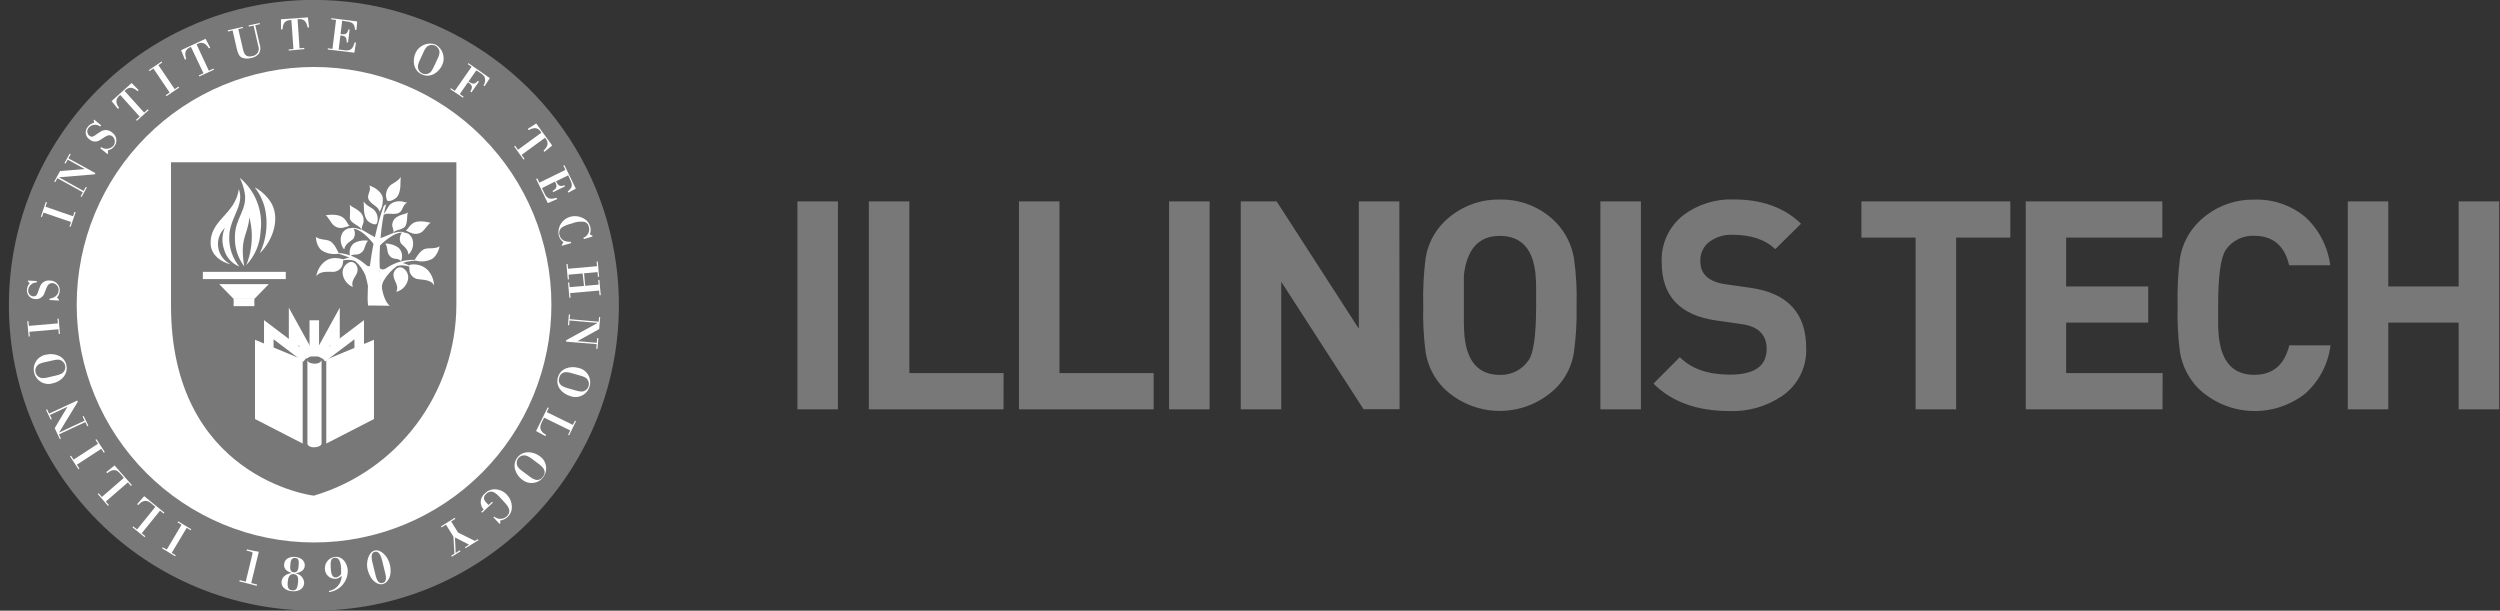 <svg width="131" height="32" viewBox="0 0 131 32" fill="none" xmlns="http://www.w3.org/2000/svg">
<rect x="0" y="0" width="131" height="32" fill="#333333" stroke="none"/>
<g clip-path="url(#clip0_703_43764)">
<path d="M130.956 10.553H128.832V15.011H125.146V10.553H123.023V21.448H125.146V16.904H128.832V21.448H130.956V10.553ZM119.958 18.097C119.703 19.126 119.092 19.641 118.125 19.641C117.014 19.641 116.394 18.958 116.262 17.593C116.241 17.389 116.231 17.185 116.231 16.98V15.995C116.231 14.435 116.368 13.461 116.643 13.073C116.81 12.84 117.032 12.652 117.29 12.527C117.547 12.401 117.832 12.342 118.118 12.355C119.101 12.355 119.712 12.87 119.951 13.9H122.104C121.98 12.93 121.518 12.035 120.799 11.373C120.048 10.748 119.093 10.423 118.118 10.462C117.574 10.452 117.033 10.552 116.529 10.758C116.024 10.963 115.567 11.268 115.184 11.656C114.678 12.166 114.344 12.823 114.23 13.534C114.126 14.35 114.085 15.173 114.107 15.995C114.084 16.818 114.125 17.641 114.23 18.457C114.349 19.165 114.679 19.82 115.176 20.337C115.921 21.056 116.901 21.481 117.935 21.533C118.968 21.585 119.986 21.261 120.799 20.62C121.529 19.967 121.998 19.071 122.119 18.097H119.958ZM113.323 19.55H108.266V16.904H112.566V15.011H108.266V12.451H113.306V10.553H106.15V21.448H113.314L113.323 19.55ZM105.342 10.553H97.537V12.451H100.378V21.448H102.501V12.451H105.342V10.553ZM91.732 15.082L90.45 14.9C89.549 14.777 89.098 14.374 89.098 13.691C89.087 13.485 89.13 13.28 89.221 13.095C89.312 12.91 89.449 12.752 89.619 12.635C89.963 12.402 90.373 12.285 90.789 12.303C91.75 12.303 92.497 12.553 93.027 13.054L94.374 11.722C93.499 10.875 92.329 10.452 90.862 10.452C89.907 10.412 88.968 10.704 88.203 11.279C87.831 11.571 87.533 11.948 87.336 12.379C87.14 12.81 87.049 13.282 87.073 13.755C87.073 15.518 88.035 16.532 89.96 16.798L91.273 16.985C92.139 17.108 92.573 17.542 92.573 18.287C92.573 19.183 91.931 19.631 90.649 19.631C89.502 19.631 88.626 19.326 88.022 18.715L86.641 20.101C87.599 21.058 88.923 21.537 90.612 21.539C91.599 21.578 92.573 21.3 93.391 20.744C93.795 20.466 94.123 20.091 94.342 19.652C94.561 19.213 94.665 18.726 94.644 18.235C94.644 16.409 93.672 15.358 91.727 15.082H91.732ZM85.984 10.553H83.861V21.448H85.984V10.553ZM80.077 18.907C79.91 19.142 79.689 19.332 79.431 19.461C79.174 19.59 78.89 19.653 78.602 19.646C77.491 19.646 76.87 18.963 76.737 17.598C76.707 17.242 76.698 16.711 76.707 16.005V14.41C76.871 13.043 77.497 12.36 78.585 12.36C79.715 12.36 80.342 13.043 80.465 14.41C80.485 14.634 80.494 14.902 80.494 15.205V15.995C80.494 17.566 80.357 18.535 80.082 18.902L80.077 18.907ZM82.475 13.534C82.357 12.825 82.027 12.168 81.529 11.651C81.148 11.262 80.691 10.955 80.186 10.75C79.682 10.544 79.141 10.445 78.597 10.457C78.051 10.445 77.507 10.545 77.001 10.751C76.494 10.956 76.034 11.262 75.648 11.651C75.143 12.163 74.812 12.822 74.702 13.534C74.597 14.35 74.556 15.173 74.579 15.995C74.555 16.818 74.596 17.641 74.702 18.457C74.816 19.167 75.146 19.824 75.648 20.337C76.436 21.103 77.491 21.532 78.589 21.532C79.686 21.532 80.741 21.103 81.529 20.337C82.038 19.828 82.369 19.169 82.475 18.457C82.585 17.641 82.632 16.818 82.613 15.995C82.637 15.172 82.591 14.349 82.475 13.534ZM73.326 10.553H71.203V17.226L66.897 10.555H65.015V21.448H67.138V14.764L71.451 21.443H73.338L73.326 10.553ZM63.383 10.553H61.26V21.448H63.383V10.553ZM60.452 19.55H55.517V10.553H53.394V21.448H60.452V19.55ZM52.588 19.55H47.651V10.553H45.528V21.448H52.585L52.588 19.55ZM43.908 10.553H41.785V21.448H43.908V10.553Z" fill="#787878"/>
<path d="M16.439 31.995C12.203 31.995 8.14 30.309 5.144 27.309C2.149 24.308 0.466 20.239 0.466 15.995C0.466 11.752 2.149 7.682 5.144 4.681C8.14 1.681 12.203 -0.005 16.439 -0.005H16.464C19.623 -0.004 22.712 0.936 25.338 2.696C27.965 4.456 30.011 6.956 31.219 9.881C32.426 12.806 32.741 16.024 32.122 19.128C31.503 22.232 29.98 25.082 27.743 27.318C26.262 28.808 24.5 29.989 22.559 30.792C20.619 31.595 18.538 32.004 16.439 31.995Z" fill="#787878"/>
<path d="M16.456 28.425C13.158 28.425 9.994 27.113 7.662 24.777C5.33 22.44 4.019 19.272 4.019 15.968C4.019 12.664 5.33 9.495 7.662 7.159C9.994 4.822 13.158 3.51 16.456 3.51C19.755 3.51 22.918 4.822 25.251 7.159C27.583 9.495 28.893 12.664 28.893 15.968C28.893 19.272 27.583 22.44 25.251 24.777C22.918 27.113 19.755 28.425 16.456 28.425Z" fill="white"/>
<path d="M23.914 8.502V15.995C23.905 18.238 23.176 20.42 21.834 22.216C20.491 24.012 18.608 25.328 16.461 25.969H16.446H16.429C16.355 25.969 8.948 25.004 8.961 15.992V8.502H23.914Z" fill="#787878"/>
<path d="M16.469 18.679V16.783" stroke="white" stroke-width="0.5" stroke-miterlimit="3.86"/>
<path d="M16.684 18.678L17.554 17.096V18.25" stroke="white" stroke-width="0.5" stroke-miterlimit="5.76"/>
<path d="M16.882 18.742L18.823 17.277V18.941" stroke="white" stroke-width="0.5" stroke-miterlimit="3.86"/>
<path d="M16.043 18.759L14.085 17.277V18.941" stroke="white" stroke-width="0.5" stroke-miterlimit="3.86"/>
<path d="M16.257 18.678L15.385 17.096V18.265" stroke="white" stroke-width="0.5" stroke-miterlimit="5.76"/>
<path d="M16.849 23.242C16.849 23.345 16.679 23.431 16.471 23.439C16.262 23.446 16.104 23.345 16.109 23.242V18.86C16.109 18.964 16.262 19.05 16.471 19.057C16.679 19.065 16.846 18.964 16.849 18.86V23.242Z" fill="white"/>
<path d="M15.861 23.242V18.843L13.362 17.805V21.957L15.861 23.242Z" fill="white"/>
<path d="M17.097 23.242V18.843L19.596 17.805V21.957L17.097 23.242Z" fill="white"/>
<path d="M10.63 14.624V14.245H14.975V14.624H10.63Z" fill="white"/>
<path d="M11.487 14.888H14.085L13.328 15.663H12.242L11.487 14.888Z" fill="white"/>
<path d="M12.242 15.663H13.328V16.042H12.242V15.663Z" fill="white"/>
<path d="M12.556 9.305C12.682 9.551 12.771 9.815 12.819 10.088C12.989 11.006 12.293 11.424 12.31 12.443C12.294 12.99 12.468 13.526 12.802 13.96C12.746 13.672 12.719 13.379 12.721 13.086C12.721 12.416 13.018 12.066 13.067 11.387C13.205 11.909 13.233 12.454 13.149 12.987C13.108 13.299 13.025 13.604 12.903 13.893C13.358 13.412 13.625 12.783 13.655 12.121C13.725 11.596 13.66 11.062 13.467 10.57C13.274 10.077 12.959 9.642 12.551 9.305H12.556Z" fill="white"/>
<path d="M13.345 9.814C13.669 10.223 13.874 10.714 13.938 11.232C14.029 11.93 13.916 12.639 13.611 13.273C14.302 12.594 14.672 11.483 14.235 10.671C14.024 10.308 13.716 10.012 13.345 9.814Z" fill="white"/>
<path d="M12.507 9.881C12.596 10.112 12.613 10.364 12.556 10.605C12.451 11.126 11.998 11.727 12.013 12.451C12.002 13.003 12.19 13.541 12.541 13.967C12.351 13.893 12.18 13.775 12.043 13.624C11.906 13.472 11.805 13.29 11.75 13.093C11.613 12.718 11.624 12.305 11.782 11.939C11.644 12.071 11.541 12.234 11.48 12.415C11.42 12.597 11.405 12.79 11.436 12.978C11.467 13.166 11.543 13.345 11.658 13.497C11.774 13.649 11.924 13.771 12.097 13.851C11.551 13.736 11.092 13.347 11.043 12.847C10.939 11.52 12.352 11.259 12.517 9.881H12.507Z" fill="white"/>
<path d="M19.499 13.78C19.442 14.004 19.288 13.994 19.138 13.846C18.735 13.492 18.226 13.283 17.69 13.253H17.639C17.639 13.253 17.951 13.361 18.052 13.401L18.314 13.499C18.195 13.516 18.078 13.55 17.968 13.6C17.943 13.622 17.968 13.622 17.953 13.649C18.17 13.594 18.399 13.605 18.609 13.681C18.848 13.887 19.035 14.147 19.152 14.439C19.239 14.753 19.304 15.072 19.349 15.395L19.499 13.78Z" fill="white"/>
<path d="M19.285 16.009C19.186 15.143 19.427 12.679 20.105 10.803C20.128 10.759 20.209 10.734 20.238 10.688C19.838 12.056 19.646 15.364 20.42 16.024C20.292 16.024 19.287 15.999 19.285 16.009Z" fill="white"/>
<path d="M17.754 13.287C17.69 13.135 17.508 12.734 17.277 12.628C17.046 12.522 16.785 12.588 16.554 12.416C16.554 12.662 16.677 13.059 16.948 13.172C17.194 13.304 17.48 13.345 17.754 13.287Z" fill="white"/>
<path d="M18.363 13.422C18.535 13.245 18.727 13.457 18.987 13.191C19.132 13.051 19.127 12.77 19.285 12.615C19.031 12.572 18.771 12.619 18.547 12.745C18.449 12.825 18.378 12.932 18.343 13.053C18.308 13.174 18.311 13.303 18.351 13.422H18.363Z" fill="white"/>
<path d="M17.984 13.587C17.4 13.418 17.139 13.612 17.001 13.718C16.77 13.909 16.618 14.179 16.574 14.476C16.778 14.173 17.218 14.255 17.481 14.245C17.58 14.237 17.675 14.202 17.756 14.144C17.837 14.086 17.901 14.006 17.94 13.915C17.967 13.808 17.984 13.698 17.989 13.587H17.984Z" fill="white"/>
<path d="M18.324 13.736C18.585 13.664 18.769 13.955 18.735 14.181C18.703 14.486 18.364 14.656 18.489 15.038C18.355 14.983 18.237 14.895 18.145 14.783C18.053 14.671 17.991 14.538 17.963 14.395C17.935 14.26 17.956 14.12 18.023 13.999C18.089 13.878 18.196 13.785 18.324 13.736Z" fill="white"/>
<path d="M19.745 11.709C19.79 11.597 19.803 11.474 19.782 11.354C19.762 11.235 19.709 11.123 19.629 11.032C19.543 10.904 19.187 10.786 19.054 10.555C19.081 10.801 19.022 11.249 19.236 11.539C19.342 11.677 19.703 11.842 19.745 11.704V11.709Z" fill="white"/>
<path d="M19.892 11.099C19.828 10.819 19.548 10.779 19.349 10.506C19.15 10.233 19.501 10.014 19.349 9.716C19.457 9.77 19.516 9.78 19.629 9.846C19.742 9.913 20.12 10.166 20.056 10.523C20.058 10.727 20 10.927 19.892 11.099Z" fill="white"/>
<path d="M20.057 11.296C20.258 11.104 20.519 11.267 20.831 11.181C21.143 11.094 21.054 10.74 21.339 10.622C21.234 10.609 21.175 10.577 21.059 10.555C20.944 10.533 20.548 10.528 20.369 10.801C20.276 10.973 20.172 11.137 20.057 11.294V11.296Z" fill="white"/>
<path d="M18.323 11.825C18.228 11.798 18.183 11.579 18.009 11.429C17.763 11.21 17.326 11.239 17.055 11.281C17.151 11.296 17.363 11.697 17.451 11.774C17.524 11.848 17.617 11.902 17.718 11.928C17.82 11.954 17.926 11.951 18.026 11.921C18.128 11.896 18.227 11.864 18.323 11.823V11.825Z" fill="white"/>
<path d="M18.164 12.005C18.097 12.037 18.038 12.083 17.99 12.14C17.942 12.197 17.907 12.263 17.886 12.334C17.848 12.46 17.842 12.593 17.868 12.722C17.894 12.851 17.951 12.971 18.034 13.073C18.095 12.738 18.424 12.622 18.51 12.514C18.563 12.437 18.593 12.346 18.596 12.252C18.599 12.158 18.575 12.066 18.527 11.985C18.857 12.024 19.297 12.347 19.845 13.139L19.761 12.497C19.736 12.477 19.147 12.155 18.987 12.051C18.891 11.965 19.046 11.739 19.053 11.608C19.1 11.027 18.463 10.907 18.331 10.734C18.351 10.964 18.351 11.196 18.331 11.426C18.365 11.724 18.896 11.825 18.955 12.051C18.805 11.982 18.643 11.943 18.478 11.936C18.365 11.975 18.279 11.936 18.164 12.002V12.005Z" fill="white"/>
<path d="M19.859 13.915C19.886 14.162 20.105 14.162 20.27 14.034C20.716 13.736 21.247 13.59 21.783 13.62L21.751 13.654C21.751 13.654 21.464 13.684 21.356 13.704C21.273 13.726 21.19 13.753 21.11 13.785C21.249 13.819 21.381 13.875 21.503 13.95C21.52 13.97 21.454 13.95 21.471 13.982C21.262 13.899 21.032 13.882 20.813 13.933C20.524 14.138 20.283 14.402 20.105 14.708C19.962 14.993 20.048 15.053 19.975 15.301L19.859 13.915Z" fill="white"/>
<path d="M21.718 13.637C21.806 13.487 22.032 13.113 22.261 13.044C22.489 12.975 22.772 13.061 23.035 12.911C22.983 13.157 22.816 13.539 22.524 13.62C22.265 13.719 21.98 13.725 21.718 13.637Z" fill="white"/>
<path d="M21.013 13.686C20.823 13.457 20.59 13.686 20.369 13.339C20.263 13.171 20.327 12.94 20.189 12.763C20.445 12.759 20.694 12.84 20.897 12.994C20.984 13.085 21.041 13.199 21.061 13.322C21.082 13.446 21.065 13.572 21.013 13.686Z" fill="white"/>
<path d="M21.439 13.883C21.61 13.841 21.789 13.844 21.959 13.89C22.128 13.936 22.284 14.024 22.41 14.147C22.613 14.368 22.732 14.654 22.747 14.954C22.585 14.642 22.14 14.666 21.877 14.624C21.778 14.604 21.687 14.557 21.614 14.487C21.541 14.417 21.489 14.328 21.464 14.23C21.447 14.116 21.442 13.999 21.449 13.883H21.439Z" fill="white"/>
<path d="M21.076 14.026C20.831 13.923 20.614 14.188 20.617 14.405C20.617 14.727 20.934 14.937 20.764 15.294C20.902 15.258 21.029 15.188 21.132 15.091C21.236 14.993 21.313 14.87 21.357 14.735C21.405 14.603 21.404 14.458 21.352 14.327C21.3 14.196 21.202 14.089 21.076 14.026Z" fill="white"/>
<path d="M21.259 12.072C21.354 12.055 21.426 11.848 21.62 11.71C21.866 11.528 22.318 11.612 22.573 11.676C22.487 11.676 22.227 12.065 22.131 12.138C22.047 12.201 21.948 12.24 21.844 12.252C21.739 12.263 21.634 12.246 21.539 12.202C21.443 12.165 21.349 12.121 21.259 12.072Z" fill="white"/>
<path d="M21.405 12.253C21.467 12.297 21.52 12.353 21.56 12.418C21.599 12.482 21.625 12.555 21.636 12.63C21.658 12.758 21.648 12.889 21.608 13.013C21.568 13.136 21.498 13.248 21.405 13.339C21.381 13.007 21.064 12.847 20.995 12.731C20.957 12.642 20.944 12.546 20.955 12.45C20.966 12.355 21.002 12.264 21.059 12.187C20.744 12.187 20.238 12.47 19.596 13.191L19.744 12.549C19.771 12.549 20.407 12.303 20.584 12.219C20.688 12.143 20.552 11.919 20.55 11.791C20.589 11.234 21.228 11.266 21.373 11.131C21.304 11.377 21.373 11.461 21.275 11.776C21.177 12.091 20.648 12.002 20.616 12.219C20.766 12.154 20.931 12.131 21.093 12.152C21.204 12.204 21.295 12.194 21.405 12.253Z" fill="white"/>
<path d="M20.27 10.474C20.226 10.355 20.215 10.226 20.238 10.101C20.262 9.976 20.319 9.86 20.403 9.765C20.489 9.629 20.865 9.519 20.995 9.272C20.973 9.519 21.035 10.011 20.813 10.311C20.7 10.454 20.322 10.631 20.27 10.476V10.474Z" fill="white"/>
<path d="M9.512 27.498L9.303 27.37L9.335 27.318L10.023 27.734L9.993 27.786L9.782 27.66L8.998 28.97L9.207 29.096L9.175 29.147L8.494 28.734L8.524 28.68L8.74 28.795L9.512 27.498Z" fill="white"/>
<path d="M8.614 26.863L8.575 26.912L8.386 26.757L7.425 27.944L7.617 28.099L7.577 28.145L6.943 27.634L6.98 27.584L7.182 27.744L8.14 26.56L7.894 26.354C7.649 26.157 7.432 26.25 7.246 26.464L7.187 26.418L7.555 25.999L8.614 26.863Z" fill="white"/>
<path d="M6.911 25.422L6.862 25.464L6.702 25.277L5.545 26.279L5.705 26.466L5.66 26.506L5.125 25.888L5.169 25.848L5.338 26.04L6.489 25.041L6.277 24.795C6.071 24.549 5.84 24.613 5.621 24.795L5.569 24.736L6.004 24.389L6.911 25.422Z" fill="white"/>
<path d="M5.135 23.252L5.002 23.045L5.053 23.013L5.491 23.687L5.439 23.722L5.307 23.517L4.029 24.349L4.161 24.554L4.11 24.588L3.67 23.911L3.722 23.879L3.857 24.084L5.135 23.252Z" fill="white"/>
<path d="M4.046 20.987L4.076 21.054L3.093 22.669L4.432 22.043L4.329 21.824L4.385 21.8L4.631 22.309L4.575 22.336L4.471 22.117L3.088 22.762L3.191 22.981L3.134 23.008L2.867 22.435L3.535 21.315L2.614 21.745L2.714 21.96L2.658 21.987L2.412 21.475L2.469 21.45L2.572 21.674L4.046 20.987Z" fill="white"/>
<path d="M2.776 18.883C2.866 18.858 2.958 18.845 3.051 18.844C3.136 18.849 3.217 18.882 3.281 18.937C3.346 18.992 3.391 19.066 3.41 19.149C3.43 19.232 3.422 19.319 3.388 19.396C3.355 19.474 3.297 19.54 3.223 19.582C3.139 19.623 3.05 19.653 2.958 19.671L2.434 19.794C2.354 19.812 2.271 19.818 2.189 19.811C2.11 19.799 2.037 19.764 1.979 19.71C1.921 19.656 1.88 19.585 1.862 19.508C1.844 19.43 1.85 19.349 1.879 19.275C1.908 19.201 1.959 19.137 2.024 19.092C2.096 19.05 2.174 19.019 2.255 19.001L2.776 18.883ZM3.479 19.129C3.368 18.652 2.865 18.482 2.425 18.583C2.319 18.599 2.219 18.636 2.129 18.693C2.038 18.749 1.961 18.824 1.901 18.912C1.841 19 1.8 19.1 1.781 19.205C1.761 19.31 1.763 19.417 1.787 19.521C1.811 19.625 1.857 19.723 1.92 19.808C1.984 19.894 2.064 19.965 2.156 20.018C2.249 20.071 2.351 20.104 2.457 20.116C2.563 20.127 2.67 20.116 2.771 20.084C3.211 19.988 3.58 19.612 3.479 19.137V19.129Z" fill="white"/>
<path d="M3.032 16.945L3.012 16.699H3.073L3.142 17.499H3.081L3.059 17.253L1.54 17.386L1.562 17.632H1.501L1.429 16.83H1.491L1.513 17.076L3.032 16.945Z" fill="white"/>
<path d="M3.088 15.697V15.749L2.596 15.722V15.651C2.842 15.611 3.058 15.481 3.071 15.22C3.075 15.173 3.07 15.126 3.056 15.081C3.042 15.036 3.019 14.995 2.989 14.959C2.959 14.923 2.922 14.893 2.88 14.871C2.839 14.85 2.793 14.837 2.746 14.833C2.515 14.833 2.461 15.025 2.388 15.207C2.368 15.254 2.348 15.303 2.331 15.353C2.299 15.455 2.232 15.542 2.142 15.6C2.053 15.658 1.946 15.683 1.84 15.67C1.78 15.668 1.722 15.655 1.668 15.63C1.614 15.605 1.565 15.569 1.526 15.525C1.486 15.481 1.455 15.429 1.435 15.373C1.416 15.317 1.408 15.257 1.412 15.198C1.414 15.066 1.465 14.94 1.554 14.843L1.461 14.745V14.7L1.926 14.725V14.804C1.813 14.801 1.704 14.841 1.621 14.916C1.537 14.991 1.485 15.095 1.476 15.207C1.469 15.285 1.493 15.362 1.542 15.422C1.591 15.483 1.662 15.521 1.739 15.53C1.93 15.53 1.958 15.409 2.007 15.257C2.026 15.198 2.046 15.148 2.061 15.107C2.079 15.052 2.101 14.998 2.127 14.947C2.175 14.861 2.248 14.792 2.335 14.748C2.423 14.704 2.521 14.688 2.619 14.7C2.689 14.7 2.76 14.713 2.825 14.741C2.89 14.769 2.948 14.81 2.996 14.862C3.045 14.914 3.081 14.976 3.104 15.043C3.127 15.11 3.136 15.181 3.13 15.252C3.121 15.379 3.07 15.499 2.985 15.594L3.088 15.697Z" fill="white"/>
<path d="M3.826 11.333L3.904 11.102L3.961 11.122L3.7 11.885L3.641 11.865L3.723 11.634L2.28 11.141L2.199 11.373L2.142 11.353L2.403 10.58L2.462 10.6L2.383 10.831L3.826 11.333Z" fill="white"/>
<path d="M4.999 9.071L4.963 9.135L3.088 9.29L4.38 10.006L4.496 9.795L4.55 9.824L4.277 10.316L4.223 10.287L4.341 10.075L3.009 9.337L2.891 9.548L2.842 9.516L3.147 8.963L4.434 8.857L3.547 8.364L3.432 8.574L3.378 8.544L3.65 8.052L3.704 8.081L3.584 8.298L4.999 9.071Z" fill="white"/>
<path d="M5.661 8.045L5.636 8.077L5.253 7.767L5.3 7.71C5.396 7.777 5.513 7.807 5.63 7.795C5.747 7.783 5.855 7.729 5.936 7.644C5.995 7.573 6.023 7.482 6.016 7.39C6.01 7.298 5.968 7.213 5.899 7.151C5.72 7.006 5.558 7.139 5.391 7.242C5.346 7.269 5.302 7.296 5.26 7.326C5.174 7.39 5.068 7.422 4.96 7.415C4.853 7.409 4.751 7.365 4.673 7.292C4.623 7.256 4.581 7.209 4.55 7.156C4.519 7.103 4.5 7.043 4.493 6.982C4.487 6.921 4.493 6.859 4.513 6.8C4.532 6.741 4.563 6.687 4.604 6.642C4.683 6.535 4.799 6.462 4.929 6.437L4.909 6.302L4.938 6.268L5.3 6.568L5.251 6.629C5.161 6.561 5.049 6.529 4.937 6.54C4.825 6.551 4.722 6.605 4.648 6.691C4.597 6.749 4.57 6.826 4.575 6.904C4.58 6.982 4.615 7.055 4.673 7.107C4.823 7.225 4.919 7.136 5.049 7.043C5.101 7.006 5.145 6.979 5.182 6.954C5.228 6.92 5.276 6.89 5.327 6.863C5.417 6.82 5.518 6.804 5.617 6.82C5.715 6.835 5.807 6.88 5.88 6.949C5.938 6.989 5.988 7.04 6.025 7.1C6.062 7.16 6.086 7.227 6.095 7.297C6.104 7.367 6.097 7.438 6.076 7.506C6.055 7.573 6.02 7.635 5.973 7.688C5.891 7.786 5.779 7.854 5.654 7.88L5.661 8.045Z" fill="white"/>
<path d="M7.169 6.329L7.128 6.282L7.319 6.11L6.299 4.975C6.029 5.194 6.054 5.391 6.24 5.654L6.181 5.708L5.847 5.297L6.899 4.35L7.265 4.724L7.209 4.775C6.963 4.571 6.771 4.517 6.526 4.763L7.555 5.903L7.744 5.728L7.789 5.775L7.169 6.329Z" fill="white"/>
<path d="M9.153 4.672L9.354 4.537L9.389 4.588L8.723 5.039L8.686 4.987L8.89 4.849L8.037 3.589L7.836 3.724L7.799 3.675L8.467 3.225L8.502 3.274L8.3 3.412L9.153 4.672Z" fill="white"/>
<path d="M10.444 4.007L10.416 3.951L10.662 3.84L10.006 2.457C9.684 2.59 9.66 2.786 9.76 3.092L9.687 3.124L9.49 2.631L10.77 2.033L11.016 2.501L10.947 2.533C10.773 2.265 10.606 2.159 10.299 2.321L10.942 3.705L11.188 3.596L11.215 3.65L10.444 4.007Z" fill="white"/>
<path d="M13.605 1.206L13.62 1.265L13.374 1.322L13.608 2.333C13.638 2.411 13.65 2.495 13.642 2.578C13.635 2.661 13.609 2.742 13.566 2.813C13.454 2.943 13.299 3.026 13.129 3.047C12.977 3.086 12.817 3.076 12.672 3.018C12.551 2.964 12.468 2.818 12.406 2.55L12.188 1.595L11.942 1.652L11.934 1.59L12.718 1.41L12.733 1.469L12.487 1.524L12.691 2.405C12.768 2.74 12.799 3.04 13.232 2.939C13.29 2.93 13.346 2.908 13.394 2.874C13.443 2.841 13.483 2.797 13.512 2.745C13.541 2.694 13.557 2.636 13.561 2.577C13.564 2.518 13.554 2.459 13.532 2.405L13.286 1.339L13.04 1.393L13.025 1.332L13.605 1.206Z" fill="white"/>
<path d="M15.13 2.651V2.59L15.376 2.573L15.268 1.049C14.921 1.049 14.825 1.231 14.803 1.541H14.724V1.01L16.133 0.911L16.196 1.438H16.12C16.054 1.125 15.936 0.965 15.592 1.007L15.698 2.531L15.943 2.511V2.573L15.13 2.651Z" fill="white"/>
<path d="M17.93 1.084L17.844 1.788C18.09 1.817 18.208 1.788 18.254 1.541H18.321L18.237 2.226H18.168C18.168 1.95 18.102 1.881 17.837 1.857L17.746 2.595L18.092 2.637C18.412 2.676 18.503 2.497 18.584 2.226H18.655L18.569 2.762L17.176 2.593V2.531L17.421 2.561L17.608 1.044L17.362 1.015V0.953L18.716 1.121L18.68 1.564H18.608C18.586 1.317 18.505 1.221 18.385 1.172C18.317 1.147 18.245 1.132 18.173 1.125L17.93 1.084Z" fill="white"/>
<path d="M22.732 3.5C22.695 3.587 22.648 3.669 22.592 3.746C22.536 3.812 22.46 3.857 22.375 3.875C22.291 3.893 22.203 3.883 22.125 3.847C22.047 3.81 21.983 3.749 21.942 3.673C21.902 3.596 21.888 3.509 21.902 3.423C21.922 3.332 21.953 3.244 21.995 3.16L22.221 2.668C22.257 2.592 22.304 2.522 22.359 2.459C22.417 2.405 22.49 2.37 22.568 2.358C22.646 2.346 22.727 2.357 22.798 2.391C22.87 2.424 22.93 2.478 22.972 2.546C23.013 2.613 23.033 2.692 23.03 2.771C23.019 2.856 22.995 2.939 22.958 3.017L22.732 3.5ZM22.098 3.896C22.543 4.105 22.985 3.812 23.175 3.404C23.26 3.214 23.271 3 23.207 2.802C23.142 2.604 23.006 2.438 22.826 2.335C22.631 2.263 22.417 2.266 22.224 2.343C22.032 2.421 21.875 2.567 21.784 2.754C21.592 3.163 21.656 3.687 22.098 3.896Z" fill="white"/>
<path d="M24.713 3.498L24.511 3.358L24.546 3.309L25.669 4.094L25.391 4.517L25.337 4.478C25.383 4.409 25.411 4.331 25.419 4.248C25.427 4.166 25.414 4.083 25.381 4.008C25.328 3.939 25.263 3.881 25.189 3.835L24.958 3.688L24.55 4.269C24.745 4.404 24.87 4.446 25.042 4.237L25.099 4.276L24.703 4.842L24.646 4.8C24.784 4.554 24.75 4.466 24.526 4.308L24.093 4.928L24.293 5.069L24.258 5.12L23.595 4.672L23.629 4.621L23.831 4.761L24.713 3.498Z" fill="white"/>
<path d="M26.942 7.673L26.991 7.636L27.144 7.848L28.372 6.949C28.181 6.656 27.984 6.669 27.702 6.819L27.655 6.755L28.097 6.467L28.935 7.626L28.525 7.958L28.478 7.897C28.709 7.673 28.78 7.488 28.562 7.218L27.333 8.114L27.485 8.325L27.434 8.362L26.942 7.673Z" fill="white"/>
<path d="M29.775 9.188L29.136 9.499C29.242 9.713 29.328 9.809 29.574 9.705L29.603 9.767L28.984 10.07L28.954 10.006C29.2 9.865 29.2 9.76 29.082 9.513L28.399 9.858L28.551 10.173C28.691 10.461 28.893 10.441 29.166 10.365L29.198 10.429L28.706 10.643L28.092 9.378L28.153 9.348L28.264 9.57L29.628 8.903L29.52 8.681L29.576 8.654L30.173 9.885L29.78 10.094L29.751 10.033C29.94 9.88 29.982 9.757 29.957 9.627C29.941 9.557 29.915 9.49 29.881 9.427L29.775 9.188Z" fill="white"/>
<path d="M29.93 12.739L29.439 12.879V12.827L29.523 12.697C29.401 12.607 29.314 12.477 29.277 12.33C29.237 12.123 29.276 11.908 29.387 11.729C29.497 11.549 29.671 11.418 29.874 11.36C30.026 11.317 30.187 11.314 30.341 11.351C30.495 11.388 30.637 11.464 30.754 11.572C30.836 11.655 30.895 11.759 30.926 11.872C30.966 12.005 30.959 12.148 30.906 12.276L31.034 12.345L31.049 12.396L30.591 12.527L30.572 12.458C30.682 12.416 30.773 12.334 30.826 12.228C30.879 12.123 30.89 12.001 30.857 11.887C30.848 11.823 30.819 11.763 30.775 11.716C30.731 11.668 30.674 11.635 30.611 11.621C30.385 11.593 30.155 11.626 29.945 11.717C29.784 11.753 29.628 11.812 29.483 11.892C29.413 11.932 29.359 11.995 29.329 12.07C29.299 12.145 29.294 12.228 29.316 12.305C29.387 12.601 29.631 12.677 29.906 12.672L29.93 12.739Z" fill="white"/>
<path d="M30.53 14.328L29.793 14.392L29.813 14.639H29.751L29.682 13.836H29.744L29.764 14.082L31.282 13.949L31.263 13.703H31.324L31.393 14.506H31.331L31.312 14.259L30.606 14.321L30.663 14.976L31.368 14.914L31.346 14.668H31.408L31.479 15.47H31.417L31.395 15.224L29.877 15.357L29.896 15.603H29.835L29.766 14.801H29.827L29.849 15.047L30.602 14.981L30.53 14.328Z" fill="white"/>
<path d="M29.665 17.903V17.829L31.319 16.921L29.844 16.793L29.822 17.039H29.761L29.81 16.477H29.871L29.852 16.724L31.37 16.857L31.392 16.61H31.451L31.397 17.243L30.26 17.876L31.272 17.964L31.292 17.718H31.356L31.306 18.279H31.245L31.265 18.033L29.665 17.903Z" fill="white"/>
<path d="M29.724 20.335C29.639 20.311 29.556 20.277 29.479 20.234C29.399 20.196 29.337 20.129 29.305 20.046C29.273 19.964 29.274 19.873 29.307 19.791C29.322 19.703 29.37 19.625 29.441 19.572C29.512 19.519 29.6 19.494 29.688 19.503C29.78 19.508 29.872 19.525 29.96 19.554L30.476 19.702C30.557 19.725 30.634 19.76 30.705 19.805C30.768 19.854 30.814 19.921 30.839 19.997C30.864 20.072 30.865 20.154 30.843 20.23C30.821 20.307 30.777 20.375 30.716 20.426C30.655 20.477 30.58 20.509 30.501 20.517C30.418 20.518 30.335 20.507 30.255 20.485L29.724 20.335ZM29.233 19.771C29.098 20.244 29.454 20.635 29.889 20.756C29.988 20.793 30.094 20.809 30.2 20.803C30.306 20.797 30.409 20.769 30.504 20.721C30.599 20.673 30.682 20.606 30.75 20.524C30.817 20.443 30.867 20.348 30.896 20.246C30.926 20.144 30.933 20.037 30.919 19.931C30.905 19.826 30.87 19.725 30.815 19.634C30.76 19.544 30.687 19.465 30.6 19.404C30.514 19.343 30.416 19.3 30.312 19.279C29.874 19.156 29.368 19.303 29.235 19.771H29.233Z" fill="white"/>
<path d="M28.699 21.349L28.755 21.376L28.65 21.595L30.019 22.264L30.127 22.045L30.181 22.072L29.822 22.811L29.768 22.786L29.881 22.555L28.51 21.885L28.367 22.176C28.232 22.459 28.367 22.651 28.613 22.784L28.581 22.853L28.09 22.587L28.699 21.349Z" fill="white"/>
<path d="M27.365 24.682C27.288 24.63 27.219 24.568 27.158 24.497C27.105 24.429 27.076 24.345 27.075 24.258C27.074 24.171 27.102 24.087 27.154 24.017C27.206 23.948 27.279 23.898 27.363 23.875C27.446 23.852 27.535 23.857 27.615 23.889C27.704 23.926 27.786 23.975 27.861 24.035L28.291 24.357C28.358 24.407 28.417 24.468 28.466 24.537C28.518 24.601 28.544 24.681 28.54 24.764C28.536 24.846 28.502 24.924 28.444 24.982C28.402 25.053 28.337 25.106 28.26 25.132C28.183 25.158 28.099 25.156 28.023 25.125C27.943 25.099 27.868 25.059 27.802 25.007L27.365 24.682ZM27.107 23.98C26.812 24.372 27.006 24.869 27.367 25.14C27.448 25.205 27.54 25.253 27.64 25.282C27.739 25.31 27.843 25.318 27.945 25.306C28.048 25.293 28.147 25.26 28.236 25.208C28.326 25.156 28.404 25.087 28.466 25.004C28.528 24.921 28.573 24.827 28.598 24.727C28.623 24.626 28.627 24.522 28.611 24.419C28.594 24.317 28.558 24.219 28.503 24.132C28.448 24.044 28.376 23.968 28.291 23.909C27.93 23.638 27.402 23.591 27.107 23.98Z" fill="white"/>
<path d="M25.898 27.072C25.988 27.147 26.102 27.188 26.219 27.188C26.336 27.188 26.449 27.147 26.54 27.072C26.876 26.76 26.572 26.464 26.323 26.198C26.075 25.933 25.802 25.571 25.473 25.878C25.227 26.125 25.426 26.277 25.601 26.462L25.783 26.292L25.824 26.339L25.262 26.866L25.217 26.821L25.345 26.701C25.291 26.642 25.248 26.573 25.222 26.498C25.195 26.422 25.185 26.342 25.191 26.262C25.198 26.183 25.22 26.105 25.258 26.035C25.296 25.964 25.348 25.903 25.412 25.854C25.496 25.768 25.6 25.704 25.715 25.669C25.83 25.634 25.953 25.629 26.07 25.654C26.267 25.687 26.447 25.788 26.576 25.94C26.727 26.103 26.814 26.314 26.822 26.536C26.832 26.712 26.775 26.887 26.662 27.023C26.55 27.16 26.39 27.25 26.215 27.274V27.417L26.176 27.454L25.851 27.104L25.898 27.072Z" fill="white"/>
<path d="M23.829 27.134L23.861 27.186L23.642 27.323L24.003 27.907L24.888 28.345L25.04 28.249L25.075 28.301L24.392 28.726L24.362 28.675L24.576 28.539L23.839 28.16L23.878 28.975L24.094 28.837L24.129 28.889L23.676 29.172L23.644 29.12L23.811 29.014L23.76 28.121L23.369 27.491L23.138 27.636L23.106 27.584L23.829 27.134Z" fill="white"/>
<path d="M13.225 29.041C13.252 28.928 13.225 28.928 13.068 28.889L12.918 28.852L12.935 28.785L13.09 28.822C13.245 28.861 13.404 28.881 13.562 28.911L13.164 30.552L13.471 30.629L13.456 30.695L12.542 30.466L12.559 30.4L12.876 30.481L13.225 29.041Z" fill="white"/>
<path d="M15.647 29.649C15.632 29.817 15.601 30.009 15.401 29.991C15.259 29.979 15.185 29.91 15.212 29.61C15.227 29.435 15.247 29.218 15.458 29.238C15.62 29.253 15.679 29.305 15.647 29.649ZM15.478 30.043C15.701 30.004 15.944 29.917 15.969 29.659C15.996 29.354 15.723 29.204 15.463 29.181C15.202 29.159 14.912 29.27 14.888 29.563C14.863 29.856 15.087 29.954 15.286 30.026C15.065 30.06 14.794 30.173 14.755 30.459C14.716 30.744 14.949 30.951 15.306 30.981C15.569 31.006 15.908 30.909 15.937 30.562C15.938 30.435 15.891 30.311 15.807 30.216C15.723 30.12 15.606 30.059 15.48 30.043H15.478ZM15.615 30.535C15.586 30.85 15.505 30.951 15.308 30.934C15.062 30.912 15.062 30.688 15.077 30.488C15.092 30.321 15.141 30.063 15.382 30.082C15.623 30.102 15.635 30.299 15.62 30.518L15.615 30.535Z" fill="white"/>
<path d="M17.874 29.753C17.874 29.851 17.874 29.945 17.874 30.046C17.874 30.146 17.692 30.252 17.611 30.257C17.366 30.279 17.349 29.969 17.334 29.799C17.29 29.282 17.412 29.243 17.53 29.231C17.648 29.218 17.833 29.238 17.874 29.753ZM17.238 31.025C17.518 30.992 17.775 30.854 17.958 30.638C18.14 30.422 18.234 30.146 18.221 29.863C18.189 29.506 17.953 29.145 17.56 29.179C17.407 29.195 17.265 29.269 17.166 29.386C17.066 29.504 17.015 29.655 17.024 29.809C17.026 29.881 17.042 29.952 17.071 30.017C17.101 30.083 17.143 30.142 17.196 30.191C17.249 30.239 17.311 30.277 17.378 30.301C17.446 30.325 17.518 30.335 17.589 30.331C17.711 30.318 17.823 30.26 17.904 30.169C17.906 30.358 17.84 30.541 17.72 30.687C17.599 30.832 17.431 30.93 17.245 30.964L17.238 31.025Z" fill="white"/>
<path d="M19.518 29.489C19.41 29.056 19.518 28.942 19.641 28.915C19.764 28.888 19.911 28.93 20.022 29.363L20.164 29.944C20.211 30.129 20.317 30.481 20.047 30.547C19.776 30.614 19.71 30.257 19.663 30.07L19.518 29.489ZM19.272 29.865C19.422 30.466 19.823 30.675 20.071 30.604C20.319 30.532 20.577 30.171 20.425 29.568C20.322 29.149 19.951 28.768 19.634 28.846C19.317 28.925 19.162 29.447 19.265 29.865H19.272Z" fill="white"/>
</g>
<defs>
<clipPath id="clip0_703_43764">
<rect width="130.5" height="32" fill="white" transform="translate(0.456)"/>
</clipPath>
</defs>
</svg>
